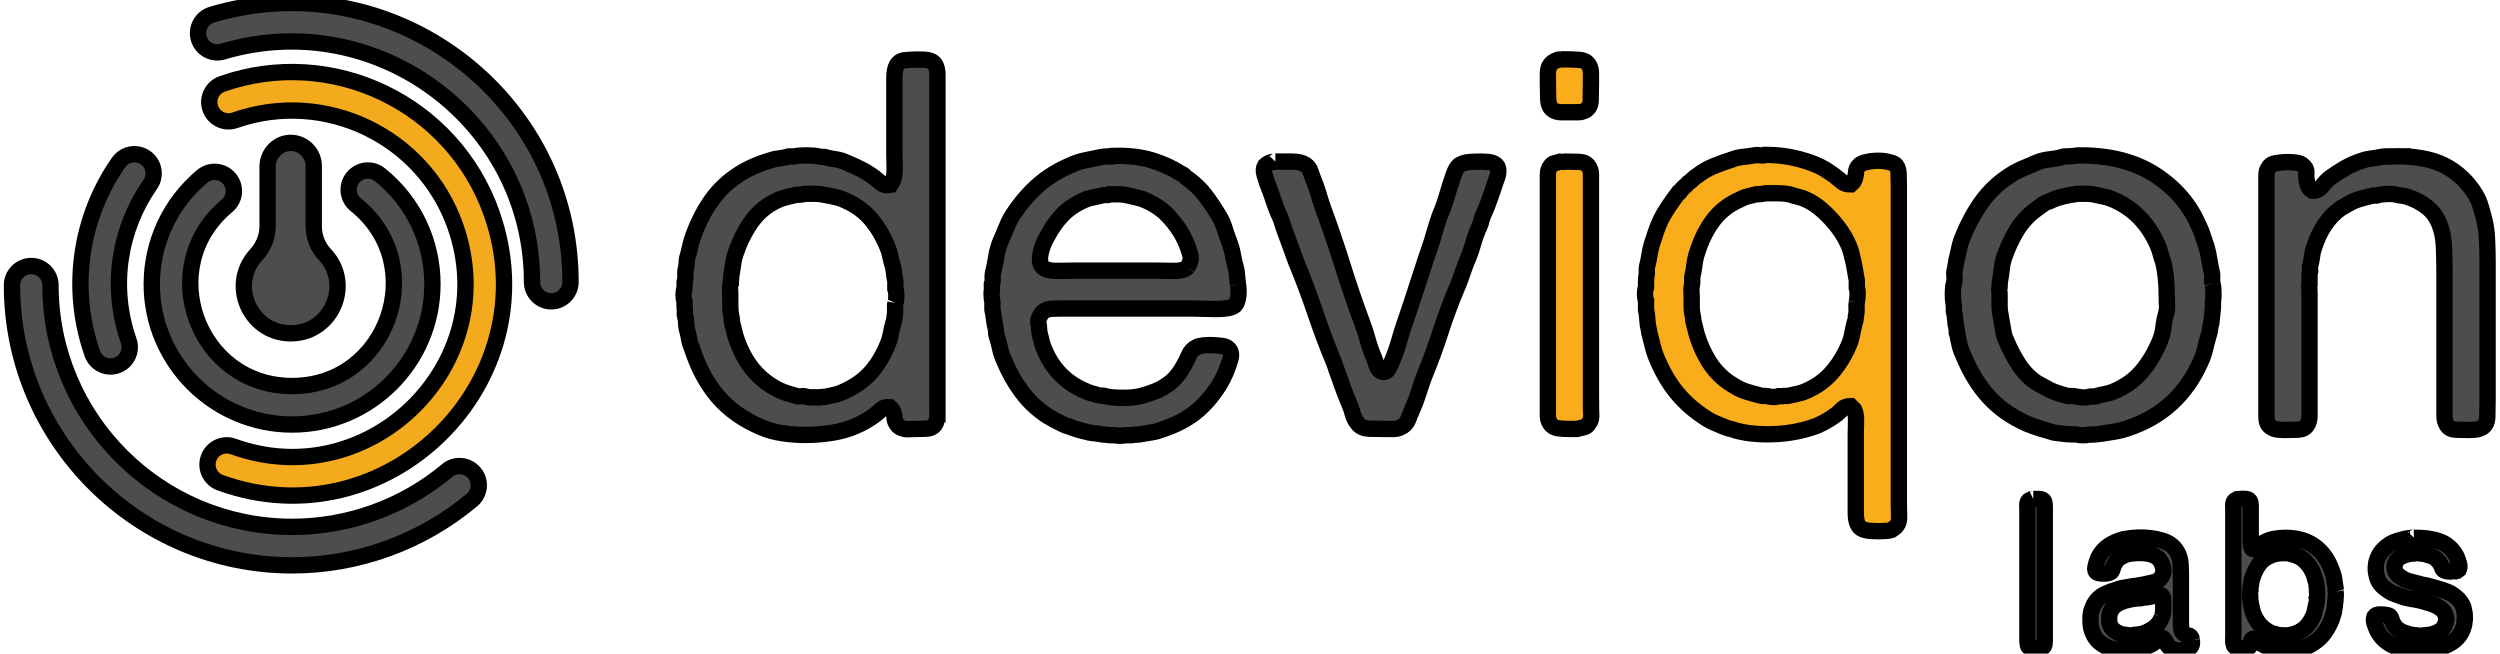 <svg width="153" height="40" xmlns="http://www.w3.org/2000/svg">

 <g>
  <title>background</title>
  <rect fill="none" id="canvas_background" height="42" width="155" y="-1" x="-1"/>
 </g>
 <g>
  <title>Layer 1</title>
  <g stroke="null" id="svg_1">
   <path fill="#4c4d4d" fill-rule="nonzero" id="path464" d="m124.436,30.538l0.352,0c0.124,0 0.216,0.03 0.276,0.09c0.042,0.06 0.065,0.139 0.071,0.237c0.003,0.099 0.006,0.199 0.006,0.302l0,1.142l0,5.198l0,1.437l0,0.334c0,0.119 -0.021,0.213 -0.064,0.282c-0.027,0.043 -0.063,0.069 -0.109,0.076c-0.048,0.009 -0.105,0.021 -0.174,0.039l-0.179,0c-0.094,0 -0.184,-0.002 -0.27,-0.006c-0.085,-0.003 -0.15,-0.033 -0.191,-0.084c-0.044,-0.068 -0.067,-0.154 -0.071,-0.256c-0.004,-0.103 -0.007,-0.209 -0.007,-0.321l0,-1.18l0,-5.339l0,-1.258c0,-0.094 -0.002,-0.194 -0.006,-0.302c-0.004,-0.107 0.014,-0.189 0.057,-0.25c0.034,-0.051 0.099,-0.093 0.194,-0.127c0.017,-0.009 0.035,-0.012 0.057,-0.008c0.021,0.004 0.039,0.003 0.058,-0.006"/>
   <path fill="#4c4d4d" fill-rule="nonzero" id="path468" d="m132.303,37.776c0.051,-0.119 0.079,-0.259 0.084,-0.417c0.004,-0.159 0.006,-0.323 0.006,-0.495c0,-0.093 -0.004,-0.18 -0.013,-0.256c-0.009,-0.077 -0.044,-0.136 -0.102,-0.18c-0.027,-0.017 -0.087,-0.026 -0.18,-0.026c-0.018,0.017 -0.047,0.026 -0.09,0.026c-0.043,0 -0.082,0.009 -0.116,0.026c-0.069,0.018 -0.145,0.034 -0.231,0.051c-0.086,0.017 -0.171,0.034 -0.257,0.051c-0.026,0 -0.053,0.003 -0.083,0.008c-0.03,0.004 -0.063,0.006 -0.096,0.006c-0.129,0.034 -0.268,0.053 -0.418,0.057c-0.149,0.004 -0.288,0.024 -0.416,0.057c-0.069,0.018 -0.131,0.033 -0.186,0.045c-0.057,0.013 -0.117,0.027 -0.186,0.045c-0.138,0.043 -0.266,0.096 -0.386,0.16c-0.119,0.064 -0.222,0.143 -0.309,0.238c-0.085,0.094 -0.149,0.207 -0.192,0.339c-0.042,0.133 -0.06,0.293 -0.051,0.482c0,0.085 0.014,0.165 0.045,0.237c0.03,0.072 0.065,0.139 0.109,0.199c0.068,0.094 0.158,0.172 0.269,0.237c0.111,0.064 0.231,0.118 0.36,0.16c0.043,0.009 0.085,0.014 0.128,0.014c0.043,0 0.086,0.004 0.129,0.012c0.059,0.017 0.135,0.029 0.225,0.033c0.09,0.004 0.165,-0.002 0.225,-0.019c0.051,-0.017 0.103,-0.024 0.155,-0.02c0.051,0.004 0.101,-0.002 0.152,-0.02c0.069,-0.016 0.136,-0.029 0.2,-0.039c0.064,-0.008 0.127,-0.026 0.186,-0.051c0.248,-0.103 0.461,-0.227 0.636,-0.372c0.175,-0.145 0.31,-0.342 0.404,-0.591m1.836,1.425c0.026,0.137 0.012,0.25 -0.039,0.339c-0.051,0.09 -0.12,0.156 -0.207,0.2c-0.043,0.017 -0.087,0.025 -0.134,0.025c-0.047,0 -0.097,0.009 -0.148,0.026c-0.188,0.043 -0.374,0.033 -0.558,-0.032c-0.183,-0.064 -0.311,-0.143 -0.379,-0.237c-0.043,-0.06 -0.081,-0.13 -0.116,-0.212c-0.033,-0.081 -0.076,-0.147 -0.127,-0.198c-0.018,-0.018 -0.038,-0.035 -0.059,-0.052c-0.021,-0.016 -0.049,-0.021 -0.084,-0.012c-0.093,0.025 -0.182,0.072 -0.262,0.141c-0.081,0.069 -0.16,0.129 -0.237,0.18c-0.111,0.069 -0.231,0.13 -0.358,0.186c-0.129,0.055 -0.266,0.105 -0.411,0.147c-0.087,0.026 -0.178,0.042 -0.276,0.051c-0.099,0.008 -0.195,0.021 -0.289,0.038c-0.044,0.009 -0.08,0.013 -0.11,0.013l-0.096,0c-0.094,0.017 -0.184,0.017 -0.269,0l-0.116,0c-0.043,-0.008 -0.087,-0.013 -0.129,-0.013c-0.044,0 -0.081,-0.009 -0.116,-0.026c-0.034,-0.008 -0.063,-0.01 -0.082,-0.006c-0.022,0.003 -0.045,0.002 -0.071,-0.006c-0.069,-0.018 -0.138,-0.033 -0.205,-0.045c-0.07,-0.013 -0.133,-0.033 -0.194,-0.057c-0.256,-0.111 -0.464,-0.237 -0.622,-0.378c-0.159,-0.142 -0.289,-0.34 -0.392,-0.598c-0.077,-0.189 -0.116,-0.415 -0.116,-0.68l0,-0.27c0.009,-0.042 0.015,-0.087 0.019,-0.135c0.005,-0.047 0.011,-0.096 0.02,-0.148c0.034,-0.093 0.069,-0.188 0.103,-0.281c0.034,-0.094 0.077,-0.18 0.128,-0.257c0.154,-0.248 0.364,-0.431 0.628,-0.552c0.266,-0.12 0.556,-0.227 0.874,-0.321c0.119,-0.034 0.243,-0.059 0.373,-0.077c0.127,-0.017 0.256,-0.039 0.383,-0.064c0.061,-0.017 0.117,-0.026 0.174,-0.026c0.055,0 0.117,-0.008 0.186,-0.025c0.06,-0.018 0.12,-0.028 0.18,-0.032c0.06,-0.005 0.125,-0.016 0.194,-0.033c0.213,-0.051 0.414,-0.095 0.602,-0.135c0.188,-0.039 0.338,-0.135 0.449,-0.288c0.051,-0.069 0.094,-0.156 0.129,-0.263c0.034,-0.108 0.034,-0.225 0,-0.354c-0.052,-0.205 -0.126,-0.368 -0.225,-0.487c-0.099,-0.12 -0.238,-0.213 -0.417,-0.282c-0.102,-0.043 -0.225,-0.073 -0.365,-0.09c-0.141,-0.017 -0.289,-0.026 -0.443,-0.026c-0.153,0 -0.304,0.009 -0.449,0.026c-0.145,0.017 -0.27,0.043 -0.372,0.077c-0.146,0.051 -0.286,0.124 -0.423,0.218c-0.069,0.051 -0.132,0.117 -0.186,0.199c-0.057,0.081 -0.106,0.17 -0.148,0.263c-0.027,0.069 -0.05,0.141 -0.071,0.219c-0.021,0.076 -0.063,0.137 -0.121,0.179c-0.035,0.027 -0.093,0.045 -0.174,0.058c-0.081,0.013 -0.165,0.019 -0.25,0.019c-0.086,0 -0.169,-0.006 -0.25,-0.019c-0.081,-0.014 -0.139,-0.032 -0.172,-0.058c-0.036,-0.026 -0.061,-0.069 -0.078,-0.129c-0.017,-0.059 -0.017,-0.124 0,-0.192c0.027,-0.111 0.054,-0.216 0.083,-0.314c0.031,-0.099 0.067,-0.195 0.109,-0.29c0.163,-0.299 0.369,-0.532 0.617,-0.7c0.248,-0.166 0.556,-0.301 0.924,-0.405c0.085,-0.016 0.172,-0.03 0.262,-0.038c0.09,-0.009 0.182,-0.021 0.276,-0.039c0.034,-0.009 0.09,-0.01 0.167,-0.007c0.077,0.005 0.124,-0.002 0.141,-0.019c0.599,-0.008 1.121,0.06 1.566,0.206c0.445,0.145 0.758,0.423 0.936,0.834c0.078,0.171 0.123,0.369 0.135,0.597c0.014,0.227 0.02,0.464 0.02,0.712l0,2.837c0,0.119 0.003,0.235 0.012,0.346c0.009,0.111 0.034,0.201 0.077,0.27c0.043,0.058 0.098,0.102 0.167,0.127c0.077,0.035 0.15,0.058 0.219,0.071c0.068,0.013 0.119,0.054 0.154,0.122c0.016,0.027 0.025,0.051 0.025,0.077c0,0.026 0.004,0.06 0.014,0.103"/>
   <path fill="#4c4d4d" fill-rule="nonzero" id="path472" d="m141.8,36.557c0.017,-0.043 0.021,-0.094 0.013,-0.154c-0.009,-0.059 -0.013,-0.116 -0.013,-0.166c0,-0.145 -0.007,-0.282 -0.02,-0.411c-0.013,-0.129 -0.04,-0.244 -0.083,-0.346c-0.027,-0.086 -0.048,-0.163 -0.063,-0.231c-0.018,-0.068 -0.044,-0.136 -0.078,-0.205c-0.094,-0.214 -0.223,-0.414 -0.385,-0.598c-0.163,-0.184 -0.351,-0.322 -0.565,-0.417c-0.069,-0.026 -0.134,-0.05 -0.198,-0.07c-0.065,-0.021 -0.131,-0.041 -0.2,-0.058c-0.094,-0.026 -0.188,-0.04 -0.282,-0.045c-0.095,-0.004 -0.197,-0.006 -0.309,-0.006c-0.043,0.009 -0.081,0.015 -0.116,0.019c-0.033,0.004 -0.072,0.007 -0.115,0.007c-0.077,0.017 -0.153,0.034 -0.225,0.051c-0.072,0.018 -0.142,0.044 -0.211,0.078c-0.291,0.12 -0.522,0.297 -0.694,0.532c-0.171,0.236 -0.308,0.512 -0.41,0.828c-0.035,0.094 -0.057,0.189 -0.064,0.282c-0.009,0.094 -0.027,0.192 -0.051,0.295c-0.009,0.043 -0.009,0.082 0,0.116c0.009,0.035 0.005,0.073 -0.013,0.116c-0.009,0.043 -0.014,0.105 -0.014,0.185c0,0.082 0.004,0.145 0.014,0.187l0,0.103c0.009,0.033 0.013,0.069 0.013,0.102c0,0.034 0.005,0.064 0.012,0.09c0.009,0.027 0.013,0.054 0.013,0.084c0,0.029 0.005,0.058 0.014,0.083c0.017,0.069 0.032,0.137 0.044,0.206c0.013,0.069 0.028,0.137 0.045,0.205c0.094,0.291 0.225,0.538 0.392,0.744c0.166,0.205 0.375,0.377 0.623,0.514c0.076,0.043 0.158,0.075 0.243,0.096c0.086,0.021 0.176,0.045 0.27,0.07c0.043,0.018 0.084,0.024 0.122,0.02c0.039,-0.003 0.08,-0.002 0.122,0.006c0.034,0.009 0.073,0.014 0.116,0.014l0.116,0l0.115,0c0.034,-0.009 0.064,-0.014 0.091,-0.014c0.025,0 0.055,-0.003 0.089,-0.012c0.069,-0.017 0.134,-0.033 0.193,-0.045c0.059,-0.014 0.124,-0.033 0.193,-0.058c0.264,-0.111 0.478,-0.259 0.641,-0.442c0.162,-0.184 0.299,-0.409 0.411,-0.675c0.043,-0.119 0.075,-0.241 0.096,-0.365c0.021,-0.123 0.05,-0.25 0.084,-0.378c0.017,-0.043 0.023,-0.084 0.019,-0.123c-0.005,-0.039 -0.002,-0.079 0.007,-0.122l0,-0.09zm1.141,-0.334c0.009,0.043 0.014,0.101 0.014,0.174c0,0.072 -0.005,0.13 -0.014,0.174c0,0.033 -0.002,0.065 -0.006,0.096c-0.003,0.029 -0.005,0.066 -0.005,0.109c-0.018,0.069 -0.027,0.137 -0.027,0.206c0,0.068 -0.008,0.136 -0.025,0.205c-0.009,0.033 -0.013,0.066 -0.013,0.096c0,0.03 -0.005,0.063 -0.013,0.096c-0.026,0.094 -0.049,0.184 -0.07,0.27c-0.022,0.086 -0.05,0.171 -0.084,0.256c-0.119,0.299 -0.265,0.568 -0.435,0.808c-0.171,0.239 -0.386,0.445 -0.642,0.616c-0.129,0.085 -0.252,0.159 -0.372,0.218c-0.095,0.043 -0.186,0.077 -0.276,0.103c-0.089,0.026 -0.182,0.051 -0.275,0.077c-0.061,0.017 -0.117,0.027 -0.168,0.033c-0.051,0.003 -0.102,0.014 -0.154,0.032l-0.128,0c-0.043,0.017 -0.107,0.027 -0.193,0.032c-0.086,0.004 -0.153,-0.003 -0.205,-0.019l-0.129,0c-0.034,-0.009 -0.07,-0.013 -0.109,-0.013c-0.039,0 -0.08,-0.004 -0.122,-0.014c-0.128,-0.033 -0.255,-0.063 -0.379,-0.088c-0.124,-0.027 -0.246,-0.065 -0.366,-0.117c-0.171,-0.069 -0.325,-0.153 -0.461,-0.256c-0.052,-0.043 -0.103,-0.088 -0.154,-0.135c-0.052,-0.046 -0.111,-0.078 -0.18,-0.096c-0.051,-0.008 -0.092,0.003 -0.123,0.032c-0.029,0.031 -0.051,0.072 -0.063,0.123c-0.013,0.051 -0.021,0.105 -0.026,0.16c-0.004,0.056 -0.015,0.096 -0.033,0.122c-0.033,0.043 -0.073,0.081 -0.116,0.116c-0.042,0.017 -0.099,0.027 -0.173,0.033c-0.073,0.004 -0.149,0.006 -0.231,0.006c-0.08,0 -0.154,-0.006 -0.225,-0.02c-0.068,-0.012 -0.119,-0.027 -0.153,-0.045c-0.018,-0.017 -0.035,-0.039 -0.052,-0.064c-0.016,-0.026 -0.033,-0.051 -0.051,-0.076c-0.025,-0.069 -0.036,-0.171 -0.032,-0.309c0.004,-0.137 0.007,-0.252 0.007,-0.346l0,-7.535c0,-0.102 -0.003,-0.211 -0.007,-0.327c-0.004,-0.115 0.015,-0.207 0.058,-0.276c0.034,-0.051 0.089,-0.094 0.167,-0.129c0.016,0 0.038,-0.002 0.063,-0.006c0.027,-0.004 0.048,-0.006 0.065,-0.006c0.12,-0.009 0.246,-0.012 0.378,-0.008c0.134,0.006 0.225,0.041 0.277,0.11c0.043,0.069 0.063,0.165 0.063,0.289l0,0.352l0,1.502l0,0.213c0,0.081 0.003,0.163 0.007,0.243c0.003,0.082 0.013,0.154 0.025,0.219c0.014,0.063 0.037,0.109 0.072,0.135c0.033,0.026 0.073,0.03 0.114,0.012c0.043,-0.016 0.078,-0.033 0.104,-0.051c0.042,-0.033 0.083,-0.068 0.121,-0.102c0.039,-0.034 0.08,-0.068 0.123,-0.103c0.058,-0.043 0.122,-0.081 0.186,-0.116c0.063,-0.033 0.13,-0.069 0.199,-0.102c0.153,-0.077 0.338,-0.133 0.552,-0.167c0.213,-0.033 0.431,-0.051 0.654,-0.051c0.222,0 0.44,0.02 0.654,0.058c0.214,0.038 0.402,0.092 0.565,0.16c0.342,0.145 0.637,0.346 0.885,0.603c0.249,0.256 0.445,0.556 0.592,0.899c0.042,0.094 0.078,0.186 0.109,0.275c0.03,0.091 0.062,0.183 0.096,0.276c0.026,0.094 0.045,0.19 0.057,0.289c0.013,0.099 0.028,0.195 0.045,0.289c0.009,0.026 0.014,0.053 0.014,0.083c0,0.03 0.004,0.057 0.014,0.083c0.015,0.052 0.018,0.101 0.005,0.148c-0.012,0.047 -0.01,0.096 0.006,0.147"/>
   <path fill="#4c4d4d" fill-rule="nonzero" id="path476" d="m147.729,32.912c0.616,-0.009 1.134,0.063 1.553,0.212c0.419,0.15 0.745,0.412 0.976,0.79c0.06,0.093 0.107,0.189 0.141,0.289c0.035,0.099 0.069,0.207 0.103,0.327c0.017,0.061 0.022,0.122 0.013,0.186c-0.009,0.064 -0.021,0.113 -0.038,0.148c-0.018,0.016 -0.039,0.032 -0.064,0.045c-0.026,0.013 -0.047,0.028 -0.065,0.045c-0.042,0.016 -0.085,0.021 -0.128,0.012c-0.044,-0.008 -0.087,-0.008 -0.129,0c-0.068,0.018 -0.158,0.02 -0.269,0.007c-0.111,-0.013 -0.188,-0.033 -0.231,-0.057c-0.069,-0.043 -0.114,-0.1 -0.135,-0.174c-0.021,-0.072 -0.054,-0.143 -0.096,-0.212c-0.077,-0.136 -0.184,-0.261 -0.32,-0.372c-0.096,-0.068 -0.198,-0.12 -0.309,-0.153c-0.111,-0.034 -0.231,-0.069 -0.359,-0.104c-0.043,-0.016 -0.086,-0.023 -0.129,-0.019c-0.043,0.005 -0.086,0.003 -0.128,-0.006c-0.051,-0.016 -0.116,-0.026 -0.193,-0.026c-0.077,0 -0.141,0.009 -0.193,0.026l-0.076,0c-0.044,0.009 -0.086,0.015 -0.128,0.019c-0.044,0.004 -0.087,0.011 -0.129,0.02c-0.222,0.051 -0.406,0.123 -0.552,0.219c-0.145,0.094 -0.244,0.252 -0.295,0.474c-0.017,0.06 -0.02,0.121 -0.006,0.18c0.012,0.06 0.027,0.111 0.045,0.153c0.051,0.129 0.113,0.221 0.185,0.276c0.073,0.056 0.165,0.117 0.276,0.186c0.137,0.086 0.291,0.148 0.462,0.186c0.171,0.039 0.343,0.084 0.514,0.135c0.111,0.035 0.222,0.061 0.333,0.078c0.111,0.017 0.222,0.043 0.333,0.076c0.18,0.051 0.355,0.101 0.526,0.148c0.171,0.047 0.342,0.105 0.514,0.172c0.043,0.018 0.086,0.035 0.129,0.052c0.041,0.016 0.084,0.038 0.127,0.063c0.172,0.103 0.321,0.219 0.45,0.347c0.129,0.128 0.235,0.291 0.32,0.487c0.018,0.061 0.034,0.141 0.051,0.244c0.018,0.06 0.027,0.122 0.033,0.186c0.004,0.064 0.007,0.135 0.007,0.212l0,0.129c-0.018,0.059 -0.026,0.119 -0.026,0.18c0,0.059 -0.009,0.12 -0.026,0.179c-0.026,0.094 -0.056,0.184 -0.09,0.269c-0.034,0.086 -0.073,0.162 -0.115,0.231c-0.137,0.223 -0.314,0.4 -0.526,0.533c-0.214,0.134 -0.454,0.246 -0.72,0.34c-0.076,0.026 -0.155,0.045 -0.237,0.057c-0.081,0.014 -0.161,0.033 -0.237,0.058c-0.086,0.017 -0.171,0.026 -0.256,0.026c-0.087,0 -0.171,0.008 -0.257,0.025l-0.129,0c-0.043,0.009 -0.103,0.014 -0.18,0.014c-0.076,0 -0.136,-0.004 -0.179,-0.014l-0.141,0c-0.051,-0.017 -0.107,-0.023 -0.166,-0.019c-0.06,0.003 -0.111,-0.003 -0.153,-0.02c-0.044,-0.009 -0.1,-0.012 -0.167,-0.012c-0.069,-0.018 -0.135,-0.033 -0.2,-0.045c-0.064,-0.014 -0.13,-0.033 -0.199,-0.058c-0.265,-0.086 -0.496,-0.193 -0.692,-0.321c-0.197,-0.128 -0.369,-0.295 -0.514,-0.501c-0.077,-0.111 -0.141,-0.226 -0.192,-0.345c-0.052,-0.12 -0.099,-0.253 -0.142,-0.398c-0.016,-0.052 -0.023,-0.114 -0.018,-0.187c0.004,-0.073 0.014,-0.13 0.032,-0.173c0.025,-0.034 0.068,-0.069 0.129,-0.103c0.043,-0.016 0.103,-0.027 0.18,-0.032c0.077,-0.004 0.153,-0.002 0.23,0.006c0.077,0.009 0.152,0.02 0.225,0.033c0.072,0.013 0.122,0.027 0.147,0.045c0.061,0.044 0.101,0.105 0.123,0.186c0.021,0.081 0.05,0.157 0.083,0.225c0.087,0.188 0.201,0.333 0.347,0.436c0.103,0.076 0.219,0.136 0.346,0.179c0.128,0.044 0.265,0.085 0.411,0.128l0.269,0.039l0.078,0c0.058,0.017 0.138,0.026 0.236,0.026c0.1,0 0.183,-0.009 0.251,-0.026c0.06,0 0.107,-0.004 0.141,-0.014c0.051,-0.008 0.103,-0.015 0.154,-0.018c0.05,-0.005 0.097,-0.011 0.141,-0.02c0.248,-0.069 0.445,-0.159 0.59,-0.27c0.147,-0.111 0.248,-0.299 0.309,-0.564c0.016,-0.044 0.021,-0.091 0.012,-0.141c-0.008,-0.051 -0.016,-0.09 -0.025,-0.116c-0.044,-0.162 -0.102,-0.285 -0.18,-0.366c-0.076,-0.081 -0.174,-0.155 -0.295,-0.225c-0.076,-0.051 -0.163,-0.093 -0.256,-0.129c-0.094,-0.033 -0.189,-0.068 -0.282,-0.102c-0.026,-0.009 -0.049,-0.014 -0.071,-0.014c-0.021,0 -0.045,-0.008 -0.071,-0.025c-0.291,-0.094 -0.592,-0.165 -0.904,-0.212c-0.313,-0.046 -0.606,-0.126 -0.88,-0.237c-0.085,-0.033 -0.165,-0.064 -0.243,-0.09c-0.077,-0.026 -0.149,-0.059 -0.218,-0.103c-0.163,-0.093 -0.313,-0.201 -0.449,-0.321c-0.137,-0.119 -0.243,-0.269 -0.321,-0.449c-0.026,-0.059 -0.044,-0.119 -0.057,-0.179c-0.014,-0.059 -0.028,-0.124 -0.045,-0.193c-0.027,-0.103 -0.035,-0.22 -0.027,-0.353c0.009,-0.133 0.021,-0.246 0.039,-0.34c0.016,-0.041 0.027,-0.078 0.033,-0.108c0.003,-0.031 0.015,-0.063 0.031,-0.098c0.077,-0.195 0.182,-0.367 0.315,-0.513c0.132,-0.146 0.284,-0.273 0.454,-0.385c0.129,-0.076 0.271,-0.139 0.424,-0.186c0.153,-0.047 0.315,-0.092 0.488,-0.135c0.059,-0.009 0.117,-0.017 0.172,-0.026c0.057,-0.009 0.119,-0.017 0.187,-0.026c0.026,-0.009 0.06,-0.009 0.102,0c0.043,0.009 0.073,0.005 0.09,-0.013"/>
   <path fill="#4c4d4d" fill-rule="nonzero" id="path480" d="m54.795,18.532c0.043,-0.106 0.063,-0.249 0.063,-0.429c0,-0.18 -0.021,-0.323 -0.063,-0.429l0,-0.477c-0.043,-0.19 -0.075,-0.387 -0.094,-0.587c-0.022,-0.201 -0.065,-0.386 -0.129,-0.556c-0.043,-0.169 -0.079,-0.327 -0.111,-0.477c-0.031,-0.147 -0.079,-0.297 -0.142,-0.444c-0.254,-0.636 -0.582,-1.198 -0.985,-1.685c-0.403,-0.487 -0.91,-0.868 -1.525,-1.144c-0.212,-0.106 -0.429,-0.186 -0.652,-0.238c-0.222,-0.052 -0.461,-0.1 -0.715,-0.143c-0.17,-0.042 -0.355,-0.063 -0.556,-0.063l-0.587,0c-0.106,0.021 -0.201,0.038 -0.285,0.047c-0.086,0.011 -0.181,0.016 -0.285,0.016c-0.171,0.043 -0.345,0.085 -0.525,0.127c-0.181,0.042 -0.356,0.096 -0.524,0.159c-0.679,0.297 -1.224,0.726 -1.637,1.288c-0.413,0.562 -0.748,1.212 -1.001,1.955c-0.086,0.232 -0.142,0.471 -0.175,0.714c-0.032,0.243 -0.069,0.482 -0.111,0.714c0,0.085 -0.005,0.165 -0.015,0.239c-0.012,0.074 -0.016,0.153 -0.016,0.237c-0.042,0.106 -0.058,0.223 -0.047,0.351c0.009,0.126 0.015,0.243 0.015,0.349l0,0.683c0,0.222 0.021,0.429 0.064,0.619c0.021,0.064 0.033,0.171 0.033,0.318c0.042,0.149 0.079,0.297 0.111,0.445c0.031,0.148 0.067,0.297 0.111,0.445c0.232,0.742 0.551,1.378 0.952,1.907c0.402,0.529 0.91,0.964 1.525,1.302c0.192,0.106 0.382,0.191 0.572,0.254c0.191,0.064 0.403,0.128 0.635,0.191c0.107,0.044 0.219,0.053 0.334,0.032c0.116,-0.021 0.227,-0.009 0.333,0.032c0.086,0.021 0.176,0.033 0.271,0.033l0.27,0l0.286,0c0.063,-0.021 0.169,-0.033 0.318,-0.033c0.169,-0.041 0.339,-0.079 0.508,-0.111c0.168,-0.033 0.327,-0.08 0.476,-0.144c0.7,-0.296 1.266,-0.671 1.701,-1.127c0.434,-0.455 0.799,-1.033 1.096,-1.732c0.105,-0.232 0.179,-0.465 0.221,-0.699c0.043,-0.233 0.096,-0.465 0.159,-0.7c0.043,-0.084 0.064,-0.164 0.064,-0.237c0,-0.074 0.01,-0.154 0.032,-0.239c0.021,-0.127 0.026,-0.254 0.015,-0.381c-0.01,-0.128 -0.005,-0.254 0.016,-0.381m2.574,6.005l0,0.809c0,0.266 -0.053,0.483 -0.159,0.652c-0.106,0.147 -0.281,0.228 -0.525,0.237c-0.243,0.012 -0.493,0.016 -0.747,0.016c-0.126,0 -0.249,0.005 -0.365,0.016c-0.117,0.01 -0.217,-0.006 -0.302,-0.048c-0.19,-0.042 -0.317,-0.127 -0.382,-0.255c-0.084,-0.105 -0.132,-0.232 -0.142,-0.381c-0.01,-0.148 -0.046,-0.297 -0.111,-0.445c-0.021,-0.042 -0.046,-0.079 -0.079,-0.111c-0.033,-0.032 -0.069,-0.069 -0.111,-0.111c-0.212,-0.021 -0.375,0.021 -0.492,0.128c-0.117,0.106 -0.238,0.212 -0.365,0.317c-0.425,0.318 -0.848,0.562 -1.271,0.731c-0.381,0.169 -0.821,0.296 -1.319,0.381c-0.497,0.084 -1.006,0.132 -1.525,0.142c-0.519,0.01 -1.032,-0.021 -1.54,-0.095c-0.509,-0.074 -0.953,-0.196 -1.335,-0.365c-1.102,-0.466 -1.991,-1.096 -2.669,-1.89c-0.679,-0.795 -1.208,-1.785 -1.589,-2.971c-0.086,-0.19 -0.144,-0.387 -0.175,-0.587c-0.033,-0.201 -0.081,-0.408 -0.144,-0.62c-0.021,-0.105 -0.031,-0.212 -0.031,-0.318c0,-0.105 -0.012,-0.211 -0.033,-0.318c-0.042,-0.105 -0.058,-0.216 -0.048,-0.333c0.011,-0.117 0.006,-0.228 -0.015,-0.334l0,-0.317c-0.043,-0.105 -0.064,-0.243 -0.064,-0.413c0,-0.169 0.021,-0.306 0.064,-0.413l0,-0.349c0.042,-0.148 0.057,-0.303 0.047,-0.461c-0.01,-0.159 0.005,-0.312 0.048,-0.46c0.021,-0.105 0.031,-0.201 0.031,-0.286c0,-0.084 0.011,-0.179 0.033,-0.285c0.064,-0.212 0.117,-0.418 0.159,-0.62c0.041,-0.201 0.094,-0.398 0.159,-0.588c0.274,-0.804 0.629,-1.53 1.063,-2.177c0.434,-0.646 0.958,-1.18 1.574,-1.604c0.359,-0.255 0.736,-0.465 1.127,-0.635c0.393,-0.17 0.82,-0.318 1.287,-0.445c0.149,-0.021 0.291,-0.042 0.429,-0.063c0.137,-0.021 0.281,-0.052 0.429,-0.096l0.318,0c0.168,-0.041 0.417,-0.063 0.747,-0.063c0.327,0 0.576,0.022 0.747,0.063c0.083,0.022 0.201,0.033 0.349,0.033c0.233,0.063 0.465,0.111 0.7,0.142c0.232,0.032 0.455,0.101 0.667,0.207c0.318,0.127 0.62,0.265 0.906,0.413c0.285,0.148 0.556,0.317 0.809,0.508c0.128,0.106 0.26,0.217 0.399,0.333c0.137,0.118 0.322,0.154 0.556,0.111c0.041,-0.063 0.079,-0.116 0.111,-0.159c0.031,-0.041 0.057,-0.105 0.078,-0.19c0.064,-0.19 0.09,-0.434 0.08,-0.73c-0.01,-0.297 -0.015,-0.562 -0.015,-0.795l0,-3.654l0,-1c0,-0.371 0.052,-0.64 0.158,-0.811c0.086,-0.147 0.213,-0.243 0.382,-0.285c0.042,0 0.095,-0.006 0.159,-0.016c0.063,-0.011 0.117,-0.015 0.159,-0.015c0.297,-0.021 0.609,-0.027 0.936,-0.015c0.329,0.01 0.556,0.1 0.684,0.269c0.105,0.171 0.159,0.381 0.159,0.635l0,0.795l0,19.191z"/>
   <path fill="#4c4d4d" fill-rule="nonzero" id="path484" d="m72.682,16.339c0.063,-0.085 0.117,-0.196 0.159,-0.334c0.043,-0.137 0.043,-0.279 0,-0.428c-0.128,-0.466 -0.307,-0.901 -0.541,-1.304c-0.297,-0.486 -0.625,-0.899 -0.984,-1.238c-0.361,-0.339 -0.826,-0.625 -1.398,-0.858c-0.149,-0.043 -0.297,-0.08 -0.446,-0.111c-0.147,-0.032 -0.306,-0.069 -0.477,-0.111c-0.169,-0.043 -0.348,-0.064 -0.538,-0.064l-0.541,0c-0.063,0.043 -0.138,0.058 -0.223,0.048c-0.084,-0.011 -0.159,-0.005 -0.223,0.016c-0.169,0.041 -0.333,0.079 -0.491,0.111c-0.159,0.032 -0.314,0.069 -0.461,0.111c-0.614,0.254 -1.107,0.571 -1.477,0.952c-0.371,0.381 -0.704,0.858 -1,1.43c-0.063,0.107 -0.128,0.238 -0.192,0.397c-0.062,0.159 -0.117,0.334 -0.159,0.525c-0.043,0.19 -0.052,0.371 -0.031,0.54c0.021,0.169 0.095,0.297 0.222,0.381c0.17,0.127 0.461,0.186 0.874,0.175c0.413,-0.01 0.768,-0.015 1.065,-0.015l4.829,0c0.318,0 0.7,0.005 1.144,0.015c0.446,0.011 0.742,-0.069 0.89,-0.238m3.082,1.079c0.042,0.213 0.048,0.451 0.016,0.716c-0.032,0.265 -0.101,0.451 -0.207,0.556c-0.106,0.085 -0.26,0.144 -0.46,0.175c-0.201,0.032 -0.429,0.048 -0.683,0.048c-0.254,0 -0.509,-0.005 -0.764,-0.016c-0.254,-0.01 -0.476,-0.015 -0.666,-0.015l-8.134,0c-0.171,0 -0.339,0.005 -0.508,0.015c-0.17,0.011 -0.307,0.047 -0.414,0.111c-0.083,0.043 -0.169,0.128 -0.254,0.254c-0.043,0.064 -0.084,0.154 -0.126,0.27c-0.043,0.117 -0.043,0.228 0,0.334c0.021,0.105 0.031,0.201 0.031,0.285c0,0.085 0.011,0.171 0.032,0.255c0.043,0.17 0.085,0.345 0.128,0.525c0.042,0.179 0.106,0.354 0.189,0.524c0.488,1.144 1.293,1.96 2.415,2.447c0.128,0.063 0.265,0.117 0.414,0.159c0.147,0.043 0.297,0.085 0.444,0.128c0.064,0.02 0.171,0.031 0.318,0.031c0.297,0.086 0.688,0.127 1.176,0.127c0.487,0 0.878,-0.041 1.174,-0.127c0.297,-0.085 0.567,-0.175 0.811,-0.27c0.243,-0.095 0.471,-0.216 0.683,-0.365c0.233,-0.147 0.433,-0.322 0.604,-0.525c0.169,-0.201 0.317,-0.417 0.445,-0.652c0.126,-0.211 0.237,-0.434 0.334,-0.667c0.094,-0.232 0.259,-0.402 0.492,-0.508c0.083,-0.043 0.223,-0.074 0.411,-0.095c0.192,-0.021 0.382,-0.027 0.573,-0.016c0.191,0.01 0.371,0.027 0.54,0.047c0.169,0.021 0.286,0.064 0.35,0.128c0.211,0.147 0.265,0.392 0.159,0.73c-0.17,0.572 -0.392,1.08 -0.667,1.525c-0.424,0.677 -0.906,1.234 -1.445,1.668c-0.541,0.435 -1.223,0.789 -2.049,1.065c-0.213,0.084 -0.425,0.142 -0.636,0.174c-0.213,0.033 -0.434,0.069 -0.668,0.111c-0.105,0.021 -0.206,0.033 -0.302,0.033c-0.094,0 -0.195,0.009 -0.302,0.031l-0.317,0c-0.106,0.021 -0.228,0.032 -0.365,0.032c-0.139,0 -0.25,-0.01 -0.333,-0.032l-0.286,0c-0.107,-0.021 -0.201,-0.031 -0.286,-0.031c-0.086,0 -0.169,-0.012 -0.254,-0.033c-0.105,-0.021 -0.223,-0.038 -0.35,-0.048c-0.127,-0.01 -0.243,-0.027 -0.35,-0.047c-0.19,-0.043 -0.381,-0.091 -0.572,-0.143c-0.19,-0.053 -0.37,-0.111 -0.539,-0.175c-0.086,-0.042 -0.159,-0.069 -0.223,-0.079c-0.064,-0.011 -0.138,-0.037 -0.223,-0.08c-0.317,-0.147 -0.657,-0.327 -1.017,-0.541c-0.615,-0.401 -1.138,-0.894 -1.573,-1.477c-0.435,-0.582 -0.8,-1.234 -1.096,-1.954c-0.105,-0.233 -0.186,-0.476 -0.238,-0.73c-0.052,-0.255 -0.122,-0.509 -0.207,-0.763c-0.021,-0.085 -0.032,-0.159 -0.032,-0.223c0,-0.063 -0.01,-0.147 -0.031,-0.254c-0.044,-0.169 -0.075,-0.349 -0.096,-0.541c-0.021,-0.189 -0.053,-0.38 -0.095,-0.572l0,-0.444c-0.021,-0.084 -0.037,-0.207 -0.047,-0.365c-0.012,-0.159 -0.007,-0.291 0.015,-0.398l0,-0.349c0.042,-0.106 0.058,-0.218 0.047,-0.334c-0.01,-0.116 -0.005,-0.227 0.016,-0.333c0.085,-0.339 0.153,-0.678 0.206,-1.017c0.053,-0.339 0.144,-0.657 0.271,-0.954c0.105,-0.232 0.207,-0.471 0.302,-0.714c0.094,-0.243 0.206,-0.482 0.333,-0.716c0.465,-0.741 0.994,-1.381 1.588,-1.921c0.594,-0.541 1.325,-0.99 2.194,-1.35c0.254,-0.106 0.512,-0.186 0.778,-0.239c0.265,-0.052 0.545,-0.111 0.842,-0.174c0.106,-0.021 0.201,-0.037 0.285,-0.048c0.085,-0.01 0.18,-0.016 0.286,-0.016c0.042,-0.021 0.095,-0.021 0.159,0c0.064,0.022 0.117,0.011 0.159,-0.031c0.89,-0.021 1.662,0.069 2.319,0.269c0.657,0.201 1.25,0.471 1.779,0.811c0.106,0.042 0.191,0.1 0.254,0.175c0.065,0.074 0.139,0.131 0.223,0.174c0.17,0.128 0.345,0.275 0.525,0.445c0.179,0.17 0.334,0.339 0.461,0.508c0.339,0.446 0.623,0.868 0.858,1.271c0.147,0.232 0.264,0.487 0.348,0.762c0.086,0.275 0.18,0.551 0.287,0.826c0.105,0.276 0.185,0.561 0.237,0.857c0.053,0.297 0.122,0.593 0.207,0.89c0.021,0.148 0.038,0.297 0.047,0.445c0.011,0.148 0.027,0.297 0.048,0.444"/>
   <path fill="#4c4d4d" fill-rule="nonzero" id="path488" d="m78.051,9.889l1.018,0c0.359,0 0.634,0.063 0.825,0.19c0.147,0.106 0.249,0.238 0.303,0.398c0.052,0.159 0.111,0.322 0.175,0.492c0.126,0.297 0.232,0.592 0.318,0.889c0.085,0.297 0.18,0.594 0.285,0.891c0.423,1.144 0.814,2.292 1.176,3.447c0.36,1.155 0.751,2.303 1.174,3.447c0.148,0.381 0.275,0.768 0.382,1.16c0.105,0.392 0.243,0.778 0.411,1.16c0.043,0.148 0.097,0.308 0.159,0.477c0.063,0.169 0.17,0.275 0.318,0.317c0.17,0.043 0.303,-0.031 0.398,-0.222c0.094,-0.191 0.164,-0.339 0.206,-0.445c0.17,-0.402 0.312,-0.81 0.429,-1.223c0.117,-0.413 0.249,-0.832 0.397,-1.254c0.275,-0.806 0.541,-1.606 0.795,-2.399c0.254,-0.795 0.519,-1.594 0.794,-2.399c0.105,-0.36 0.212,-0.715 0.318,-1.066c0.105,-0.349 0.232,-0.693 0.381,-1.032c0.106,-0.296 0.201,-0.592 0.286,-0.889c0.085,-0.297 0.18,-0.593 0.286,-0.89c0.042,-0.147 0.096,-0.297 0.158,-0.444c0.064,-0.148 0.149,-0.276 0.255,-0.381c0.168,-0.106 0.36,-0.17 0.572,-0.191c0.211,-0.021 0.465,-0.032 0.762,-0.032c0.148,0 0.285,0.005 0.412,0.016c0.128,0.01 0.243,0.037 0.35,0.079c0.19,0.085 0.292,0.222 0.302,0.413c0.011,0.191 -0.026,0.381 -0.111,0.572c-0.126,0.36 -0.254,0.731 -0.381,1.112c-0.127,0.381 -0.276,0.752 -0.444,1.112c-0.043,0.107 -0.075,0.207 -0.096,0.302c-0.021,0.096 -0.053,0.197 -0.095,0.303c-0.171,0.36 -0.308,0.731 -0.413,1.111c-0.105,0.381 -0.243,0.763 -0.413,1.144c-0.105,0.276 -0.206,0.556 -0.302,0.843c-0.095,0.285 -0.206,0.566 -0.333,0.842c-0.36,0.868 -0.683,1.746 -0.969,2.637c-0.286,0.889 -0.61,1.769 -0.97,2.637c-0.126,0.339 -0.243,0.678 -0.348,1.017c-0.107,0.339 -0.234,0.677 -0.382,1.016c-0.105,0.234 -0.195,0.451 -0.27,0.652c-0.075,0.201 -0.228,0.355 -0.459,0.46c-0.129,0.063 -0.271,0.095 -0.43,0.095l-0.491,0c-0.339,0 -0.669,-0.005 -0.986,-0.015c-0.316,-0.011 -0.55,-0.111 -0.698,-0.303c-0.149,-0.169 -0.254,-0.375 -0.319,-0.619c-0.063,-0.244 -0.148,-0.482 -0.254,-0.715c-0.127,-0.296 -0.249,-0.609 -0.365,-0.937c-0.117,-0.328 -0.228,-0.64 -0.333,-0.937c-0.044,-0.106 -0.075,-0.196 -0.095,-0.271c-0.021,-0.075 -0.054,-0.165 -0.097,-0.27c-0.423,-1.017 -0.809,-2.044 -1.158,-3.081c-0.351,-1.038 -0.737,-2.066 -1.16,-3.083c-0.128,-0.339 -0.249,-0.672 -0.365,-1.001c-0.117,-0.327 -0.239,-0.661 -0.366,-1c-0.042,-0.105 -0.079,-0.216 -0.111,-0.333c-0.032,-0.116 -0.069,-0.227 -0.111,-0.333c-0.17,-0.36 -0.312,-0.72 -0.428,-1.08c-0.117,-0.36 -0.249,-0.72 -0.397,-1.081c-0.043,-0.126 -0.097,-0.296 -0.159,-0.508c-0.063,-0.212 -0.054,-0.392 0.032,-0.541c0.105,-0.105 0.232,-0.18 0.381,-0.222c0.147,0 0.233,-0.01 0.254,-0.032"/>
   <path fill="#faad1a" fill-rule="nonzero" id="path492" d="m97.368,24.727c0,0.212 0.005,0.429 0.017,0.652c0.009,0.222 -0.038,0.397 -0.145,0.525c-0.062,0.126 -0.158,0.206 -0.285,0.237c-0.127,0.032 -0.275,0.069 -0.446,0.111l-0.476,0c-0.276,0 -0.514,-0.016 -0.715,-0.047c-0.201,-0.033 -0.355,-0.133 -0.46,-0.302c-0.085,-0.128 -0.128,-0.291 -0.128,-0.493l0,-0.588l0,-13.439l0,-0.684c0,-0.222 0.052,-0.396 0.159,-0.523c0.063,-0.106 0.148,-0.17 0.254,-0.191c0.105,-0.021 0.222,-0.053 0.35,-0.095c0.042,0 0.09,0.006 0.143,0.015c0.052,0.012 0.099,0.006 0.142,-0.015c0.275,0 0.557,0.006 0.842,0.015c0.286,0.012 0.482,0.101 0.588,0.271c0.106,0.127 0.159,0.291 0.159,0.492l0,0.62l0,13.439zm-2.351,-18.016c-0.17,-0.126 -0.261,-0.353 -0.27,-0.682c-0.011,-0.328 -0.016,-0.652 -0.016,-0.969l0,-0.541c0,-0.189 0.033,-0.349 0.095,-0.477c0.085,-0.169 0.255,-0.296 0.509,-0.381c0.041,-0.021 0.089,-0.027 0.142,-0.016c0.052,0.011 0.1,0.006 0.143,-0.015c0.359,0 0.699,0.01 1.017,0.032c0.318,0.021 0.529,0.148 0.636,0.381c0.063,0.128 0.094,0.281 0.094,0.461l0,0.556c0,0.381 -0.005,0.741 -0.016,1.08c-0.009,0.339 -0.153,0.562 -0.429,0.666c-0.105,0.044 -0.217,0.064 -0.333,0.064l-0.365,0l-0.668,0c-0.213,0 -0.393,-0.052 -0.54,-0.159"/>
   <path fill="#faad1a" fill-rule="nonzero" id="path496" d="m113.636,18.5c0.021,-0.106 0.036,-0.255 0.048,-0.446c0.009,-0.189 -0.005,-0.337 -0.048,-0.444l0,-0.445c-0.043,-0.212 -0.08,-0.423 -0.111,-0.634c-0.031,-0.213 -0.069,-0.403 -0.111,-0.574c-0.042,-0.168 -0.078,-0.322 -0.111,-0.46c-0.032,-0.137 -0.079,-0.28 -0.143,-0.429c-0.233,-0.572 -0.604,-1.132 -1.112,-1.685c-0.508,-0.55 -0.996,-0.931 -1.462,-1.143c-0.169,-0.086 -0.345,-0.148 -0.524,-0.191c-0.181,-0.042 -0.366,-0.095 -0.556,-0.159c-0.213,-0.042 -0.44,-0.063 -0.682,-0.063l-0.747,0c-0.106,0.021 -0.207,0.037 -0.302,0.047c-0.096,0.012 -0.197,0.016 -0.303,0.016c-0.169,0.043 -0.339,0.085 -0.508,0.127c-0.17,0.042 -0.328,0.106 -0.477,0.191c-0.678,0.297 -1.223,0.72 -1.637,1.27c-0.412,0.551 -0.736,1.197 -0.968,1.938c-0.086,0.233 -0.144,0.482 -0.176,0.746c-0.032,0.266 -0.079,0.536 -0.143,0.811l0,0.286c0,0.084 -0.01,0.181 -0.032,0.285c-0.021,0.085 -0.027,0.18 -0.015,0.286c0.009,0.105 0.015,0.212 0.015,0.318l0,0.619c0,0.201 0.021,0.387 0.063,0.556c0.021,0.064 0.033,0.159 0.033,0.287c0.041,0.147 0.079,0.297 0.111,0.444c0.033,0.149 0.069,0.297 0.111,0.445c0.191,0.615 0.445,1.17 0.762,1.668c0.319,0.498 0.72,0.916 1.208,1.254c0.064,0.043 0.132,0.086 0.207,0.128c0.074,0.043 0.142,0.085 0.206,0.127c0.213,0.128 0.44,0.228 0.684,0.302c0.243,0.075 0.493,0.143 0.747,0.207c0.105,0.042 0.19,0.057 0.254,0.047c0.063,-0.011 0.147,-0.005 0.254,0.015c0.085,0.021 0.19,0.038 0.318,0.048c0.127,0.01 0.243,-0.005 0.349,-0.048l0.254,0c0.064,-0.021 0.128,-0.027 0.192,-0.015c0.063,0.01 0.127,0.005 0.19,-0.016c0.17,-0.042 0.339,-0.079 0.508,-0.111c0.169,-0.031 0.328,-0.079 0.477,-0.142c0.657,-0.275 1.196,-0.652 1.621,-1.128c0.423,-0.477 0.772,-1.033 1.048,-1.668c0.105,-0.233 0.178,-0.465 0.222,-0.7c0.042,-0.232 0.095,-0.476 0.158,-0.73c0.043,-0.084 0.064,-0.169 0.064,-0.255c0,-0.083 0.01,-0.168 0.033,-0.254c0.02,-0.105 0.026,-0.223 0.015,-0.349c-0.009,-0.128 -0.004,-0.254 0.016,-0.381m2.574,12.423c0,0.233 0.004,0.466 0.015,0.699c0.01,0.233 -0.038,0.413 -0.143,0.541c-0.043,0.063 -0.095,0.117 -0.159,0.159c-0.063,0.043 -0.126,0.084 -0.19,0.127c-0.063,0.021 -0.17,0.037 -0.318,0.047c-0.147,0.011 -0.301,0.016 -0.46,0.016c-0.159,0 -0.312,-0.005 -0.46,-0.016c-0.148,-0.01 -0.255,-0.026 -0.318,-0.047c-0.212,-0.043 -0.36,-0.138 -0.445,-0.285c-0.106,-0.171 -0.159,-0.429 -0.159,-0.778l0,-0.905l0,-3.908c0,-0.234 0.005,-0.492 0.016,-0.778c0.01,-0.285 -0.027,-0.525 -0.111,-0.715c-0.044,-0.042 -0.081,-0.08 -0.111,-0.111c-0.031,-0.032 -0.069,-0.068 -0.111,-0.111c-0.212,0 -0.375,0.053 -0.491,0.159c-0.117,0.106 -0.228,0.212 -0.334,0.317c-0.171,0.127 -0.349,0.249 -0.541,0.366c-0.189,0.116 -0.401,0.227 -0.635,0.333c-0.317,0.127 -0.682,0.238 -1.096,0.333c-0.413,0.095 -0.847,0.159 -1.303,0.191c-0.456,0.032 -0.911,0.032 -1.366,0c-0.456,-0.033 -0.874,-0.101 -1.256,-0.207c-0.106,-0.043 -0.211,-0.075 -0.317,-0.096c-0.106,-0.021 -0.212,-0.052 -0.317,-0.095c-0.19,-0.085 -0.382,-0.164 -0.572,-0.238c-0.191,-0.075 -0.371,-0.163 -0.541,-0.27c-0.741,-0.466 -1.362,-1.001 -1.858,-1.605c-0.499,-0.604 -0.928,-1.35 -1.288,-2.24c-0.084,-0.211 -0.153,-0.434 -0.206,-0.667c-0.053,-0.232 -0.111,-0.465 -0.175,-0.699c-0.021,-0.043 -0.032,-0.09 -0.032,-0.143c0,-0.053 -0.011,-0.111 -0.032,-0.175c-0.043,-0.169 -0.069,-0.36 -0.08,-0.572c-0.009,-0.212 -0.038,-0.413 -0.078,-0.604l0,-0.54c-0.043,-0.106 -0.065,-0.243 -0.065,-0.413c0,-0.17 0.022,-0.307 0.065,-0.412l0,-0.351c0,-0.126 0.009,-0.254 0.031,-0.381c0.021,-0.084 0.026,-0.169 0.015,-0.254c-0.01,-0.084 -0.006,-0.18 0.016,-0.285c0.063,-0.233 0.111,-0.461 0.143,-0.683c0.032,-0.223 0.079,-0.44 0.142,-0.652c0.086,-0.275 0.17,-0.535 0.254,-0.778c0.086,-0.243 0.18,-0.482 0.287,-0.715c0.147,-0.296 0.311,-0.577 0.492,-0.842c0.179,-0.265 0.364,-0.524 0.556,-0.779c0.021,0 0.052,-0.02 0.095,-0.063c0.106,-0.17 0.266,-0.339 0.477,-0.509c0.021,-0.021 0.036,-0.041 0.048,-0.063c0.009,-0.021 0.036,-0.042 0.078,-0.063c0.085,-0.064 0.165,-0.133 0.239,-0.207c0.074,-0.075 0.164,-0.144 0.271,-0.207c0.296,-0.233 0.623,-0.423 0.984,-0.572c0.36,-0.148 0.741,-0.286 1.144,-0.414c0.213,-0.083 0.435,-0.137 0.668,-0.159c0.232,-0.02 0.465,-0.052 0.699,-0.095c0.084,-0.021 0.206,-0.021 0.365,0c0.159,0.021 0.26,0.011 0.302,-0.031c0.699,0 1.378,0.084 2.034,0.254c0.656,0.169 1.196,0.381 1.62,0.635c0.127,0.085 0.254,0.17 0.381,0.254c0.127,0.086 0.254,0.18 0.381,0.287c0.105,0.083 0.212,0.169 0.317,0.254c0.106,0.085 0.265,0.126 0.477,0.126c0.042,-0.041 0.085,-0.079 0.128,-0.11c0.042,-0.033 0.074,-0.081 0.095,-0.144c0.064,-0.147 0.1,-0.307 0.111,-0.477c0.01,-0.169 0.068,-0.306 0.174,-0.413c0.064,-0.084 0.195,-0.153 0.398,-0.207c0.201,-0.051 0.417,-0.085 0.652,-0.094c0.232,-0.011 0.455,0.005 0.667,0.047c0.211,0.043 0.369,0.095 0.477,0.159c0.148,0.106 0.227,0.286 0.237,0.541c0.011,0.254 0.017,0.508 0.017,0.762l0,19.571z"/>
   <path fill="#4c4d4d" fill-rule="nonzero" id="path500" d="m132.572,19.167c0.042,-0.147 0.058,-0.317 0.048,-0.508c-0.012,-0.191 -0.016,-0.37 -0.016,-0.54c0,-0.826 -0.075,-1.525 -0.222,-2.097c-0.063,-0.17 -0.117,-0.339 -0.159,-0.508c-0.042,-0.17 -0.095,-0.328 -0.159,-0.477c-0.592,-1.377 -1.536,-2.33 -2.827,-2.86c-0.149,-0.063 -0.309,-0.111 -0.477,-0.142c-0.17,-0.033 -0.339,-0.069 -0.508,-0.111c-0.17,-0.043 -0.349,-0.064 -0.539,-0.064l-0.574,0l-0.571,0.095c-0.212,0.043 -0.408,0.091 -0.587,0.144c-0.181,0.053 -0.356,0.122 -0.525,0.207c-0.148,0.043 -0.286,0.105 -0.413,0.19c-0.127,0.085 -0.244,0.17 -0.35,0.254c-0.508,0.361 -0.921,0.795 -1.238,1.302c-0.319,0.509 -0.593,1.102 -0.827,1.781c-0.063,0.212 -0.105,0.428 -0.127,0.651c-0.021,0.223 -0.053,0.451 -0.095,0.683c-0.021,0.085 -0.032,0.222 -0.032,0.413c-0.022,0.063 -0.027,0.138 -0.017,0.222c0.011,0.086 0.017,0.18 0.017,0.286l0,0.634c0,0.213 0.021,0.404 0.063,0.574l0.063,0.381c0.042,0.213 0.079,0.419 0.111,0.62c0.032,0.201 0.09,0.386 0.175,0.556c0.212,0.508 0.46,0.985 0.747,1.43c0.286,0.445 0.64,0.816 1.065,1.113c0.105,0.063 0.2,0.117 0.285,0.158c0.085,0.043 0.18,0.096 0.286,0.159c0.17,0.107 0.354,0.197 0.556,0.27c0.201,0.075 0.419,0.144 0.652,0.207c0.106,0.042 0.206,0.058 0.302,0.047c0.094,-0.01 0.196,-0.005 0.303,0.016c0.063,0.021 0.194,0.043 0.396,0.063c0.201,0.021 0.354,0.011 0.461,-0.032c0.084,-0.021 0.17,-0.027 0.254,-0.015c0.084,0.01 0.17,-0.005 0.255,-0.048c0.168,-0.042 0.337,-0.08 0.508,-0.111c0.169,-0.031 0.327,-0.08 0.477,-0.142c0.719,-0.297 1.302,-0.711 1.746,-1.24c0.446,-0.529 0.816,-1.154 1.112,-1.875c0.106,-0.254 0.177,-0.524 0.207,-0.81c0.032,-0.285 0.089,-0.577 0.175,-0.874m2.828,-1.811c0.042,0.127 0.063,0.324 0.063,0.587c0,0.266 -0.011,0.451 -0.032,0.557l0,0.317c-0.02,0.17 -0.037,0.324 -0.048,0.461c-0.009,0.138 -0.027,0.291 -0.047,0.46c-0.041,0.128 -0.069,0.254 -0.079,0.381c-0.012,0.126 -0.038,0.254 -0.08,0.381c-0.085,0.276 -0.159,0.551 -0.222,0.826c-0.063,0.276 -0.148,0.53 -0.255,0.762c-0.444,1.018 -1.037,1.87 -1.78,2.558c-0.741,0.688 -1.652,1.213 -2.732,1.573c-0.234,0.084 -0.483,0.147 -0.747,0.19c-0.265,0.043 -0.535,0.085 -0.81,0.128c-0.127,0.021 -0.259,0.036 -0.396,0.048c-0.138,0.009 -0.271,0.015 -0.398,0.015c-0.086,0.021 -0.207,0.033 -0.366,0.033c-0.159,0 -0.269,-0.011 -0.334,-0.033c-0.083,-0.021 -0.169,-0.027 -0.254,-0.015c-0.084,0.009 -0.158,0.004 -0.223,-0.016l-0.189,0l-0.762,-0.095c-0.297,-0.086 -0.583,-0.171 -0.858,-0.255c-0.276,-0.085 -0.54,-0.18 -0.795,-0.286c-0.953,-0.423 -1.737,-0.974 -2.351,-1.652c-0.615,-0.677 -1.123,-1.504 -1.525,-2.478c-0.106,-0.212 -0.186,-0.423 -0.239,-0.635c-0.052,-0.211 -0.1,-0.434 -0.142,-0.667c-0.044,-0.085 -0.058,-0.153 -0.048,-0.207c0.01,-0.053 0.004,-0.123 -0.016,-0.207c-0.042,-0.169 -0.069,-0.344 -0.079,-0.524c-0.012,-0.179 -0.038,-0.354 -0.08,-0.525l0,-0.269c0,-0.075 -0.011,-0.165 -0.032,-0.27c-0.021,-0.106 -0.031,-0.291 -0.031,-0.557c0,-0.263 0.021,-0.46 0.063,-0.587c0.042,-0.147 0.053,-0.297 0.032,-0.445c-0.021,-0.148 -0.01,-0.296 0.032,-0.445c0.021,-0.105 0.037,-0.195 0.048,-0.269c0.011,-0.075 0.026,-0.165 0.047,-0.27c0.064,-0.255 0.123,-0.509 0.175,-0.763c0.053,-0.255 0.133,-0.498 0.239,-0.73c0.316,-0.784 0.704,-1.488 1.158,-2.114c0.455,-0.624 1.012,-1.148 1.67,-1.572c0.254,-0.169 0.518,-0.312 0.794,-0.429c0.275,-0.117 0.561,-0.238 0.857,-0.366c0.254,-0.105 0.529,-0.174 0.826,-0.207c0.296,-0.031 0.593,-0.088 0.89,-0.174c0.148,0 0.291,-0.004 0.428,-0.016c0.138,-0.009 0.271,-0.026 0.399,-0.047c1.885,-0.021 3.451,0.37 4.702,1.176c1.249,0.804 2.15,1.853 2.7,3.145c0.105,0.212 0.19,0.423 0.254,0.635c0.064,0.212 0.138,0.434 0.223,0.667c0.064,0.233 0.116,0.482 0.159,0.748c0.043,0.264 0.095,0.534 0.159,0.809c0.021,0.106 0.026,0.218 0.015,0.333c-0.009,0.117 -0.005,0.228 0.017,0.333"/>
   <path fill="#4c4d4d" fill-rule="nonzero" id="path504" d="m146.361,9.571c1.335,-0.042 2.403,0.138 3.209,0.54c0.805,0.403 1.45,1.006 1.938,1.811c0.127,0.212 0.227,0.44 0.302,0.683c0.074,0.243 0.142,0.492 0.207,0.747c0.106,0.403 0.17,0.837 0.19,1.302c0.021,0.466 0.033,0.943 0.033,1.43l0,3.399l0,4.958c0,0.36 -0.006,0.719 -0.017,1.079c-0.01,0.361 -0.153,0.593 -0.428,0.7c-0.106,0.043 -0.218,0.069 -0.333,0.079c-0.117,0.011 -0.239,0.016 -0.366,0.016c-0.275,0 -0.54,-0.005 -0.794,-0.016c-0.254,-0.01 -0.435,-0.099 -0.541,-0.269c-0.105,-0.148 -0.159,-0.339 -0.159,-0.573l0,-0.699l0,-2.732l0,-5.18c0,-0.572 -0.01,-1.138 -0.032,-1.699c-0.021,-0.562 -0.117,-1.043 -0.286,-1.446c-0.169,-0.423 -0.423,-0.767 -0.761,-1.032c-0.339,-0.265 -0.732,-0.471 -1.177,-0.62c-0.126,-0.042 -0.26,-0.069 -0.397,-0.08c-0.137,-0.009 -0.27,-0.036 -0.397,-0.079c-0.105,-0.021 -0.271,-0.027 -0.492,-0.016c-0.223,0.012 -0.377,0.027 -0.461,0.048c-0.084,0.043 -0.158,0.058 -0.221,0.047c-0.065,-0.009 -0.139,-0.004 -0.223,0.016c-0.276,0.063 -0.536,0.133 -0.778,0.207c-0.244,0.074 -0.472,0.175 -0.683,0.302c-0.086,0.043 -0.159,0.085 -0.223,0.127c-0.063,0.043 -0.138,0.086 -0.222,0.127c-0.742,0.531 -1.282,1.324 -1.62,2.383c-0.064,0.171 -0.107,0.345 -0.127,0.525c-0.021,0.18 -0.054,0.355 -0.096,0.524c-0.043,0.107 -0.053,0.207 -0.032,0.302c0.021,0.096 0.01,0.186 -0.032,0.27l0,0.668c-0.021,0.063 -0.027,0.138 -0.015,0.222c0.009,0.085 0.015,0.18 0.015,0.286l0,0.953l0,3.05l0,2.796l0,0.715c0,0.243 -0.053,0.44 -0.158,0.588c-0.108,0.17 -0.293,0.259 -0.557,0.269c-0.264,0.011 -0.535,0.016 -0.81,0.016c-0.17,0 -0.329,-0.01 -0.477,-0.032c-0.148,-0.021 -0.275,-0.075 -0.381,-0.159c-0.171,-0.106 -0.254,-0.307 -0.254,-0.604l0,-0.857l0,-3.749l0,-7.69l0,-1.938l0,-0.572c0,-0.19 0.042,-0.339 0.127,-0.444c0.063,-0.128 0.169,-0.212 0.317,-0.254c0.085,-0.021 0.207,-0.043 0.365,-0.064c0.159,-0.021 0.324,-0.032 0.493,-0.032c0.17,0 0.334,0.011 0.493,0.032c0.159,0.021 0.269,0.053 0.333,0.095c0.233,0.148 0.339,0.334 0.317,0.556c-0.021,0.222 0.011,0.471 0.095,0.747c0.043,0.127 0.128,0.233 0.255,0.317c0.254,0.021 0.461,-0.074 0.619,-0.285c0.159,-0.212 0.323,-0.381 0.492,-0.509c0.297,-0.211 0.599,-0.407 0.906,-0.587c0.306,-0.179 0.661,-0.333 1.065,-0.46c0.168,-0.064 0.353,-0.105 0.556,-0.127c0.201,-0.021 0.397,-0.053 0.588,-0.096c0.105,-0.02 0.21,-0.032 0.317,-0.032l0.318,0z"/>
   <path fill="#4c4d4d" fill-rule="nonzero" id="path508" d="m17.677,20.398c-2.422,-0.093 -3.655,-3.008 -1.996,-4.808c0.442,-0.478 0.697,-1.099 0.697,-1.751l0,-3.652c0,-0.787 0.644,-1.455 1.43,-1.444c0.768,0.011 1.393,0.642 1.393,1.411l0,3.685c0,0.638 0.23,1.259 0.668,1.722c1.757,1.849 0.387,4.934 -2.192,4.837"/>
   <path fill="#4c4d4d" fill-rule="nonzero" id="path512" d="m33.738,18.441c-0.651,0 -1.178,-0.527 -1.178,-1.178c0,-9.817 -9.493,-16.916 -18.927,-14.106c-0.623,0.186 -1.279,-0.169 -1.465,-0.792c-0.185,-0.623 0.17,-1.279 0.793,-1.465c10.958,-3.265 21.955,4.989 21.955,16.363c0,0.651 -0.528,1.178 -1.178,1.178"/>
   <path fill="#4c4d4d" fill-rule="nonzero" id="path516" d="m23.255,10.695c2.041,1.641 3.21,4.081 3.21,6.697c0,4.736 -3.853,8.589 -8.588,8.589c-4.736,0 -8.589,-3.853 -8.589,-8.589c0,-2.558 1.128,-4.965 3.096,-6.604c0.5,-0.416 1.242,-0.348 1.659,0.152c0.416,0.5 0.349,1.242 -0.152,1.659c-4.46,3.714 -1.839,11.026 3.985,11.026c5.878,0 8.466,-7.426 3.901,-11.094c-0.507,-0.407 -0.587,-1.15 -0.18,-1.656c0.408,-0.507 1.15,-0.588 1.656,-0.18"/>
   <path fill="#f3ab1d" fill-rule="nonzero" id="path520" d="m13.595,5.137c6.739,-2.36 14.142,1.203 16.502,7.943c3.608,10.3 -6.427,20.147 -16.62,16.46c-0.611,-0.22 -0.928,-0.896 -0.707,-1.508c0.221,-0.611 0.897,-0.928 1.509,-0.706c8.323,3.01 16.551,-5.03 13.595,-13.467c-1.931,-5.514 -7.987,-8.429 -13.5,-6.497c-0.614,0.214 -1.285,-0.109 -1.501,-0.723c-0.215,-0.614 0.109,-1.287 0.723,-1.501"/>
   <path fill="#4c4d4d" fill-rule="nonzero" id="path524" d="m8.9,9.649c0.533,0.372 0.664,1.107 0.291,1.64c-1.873,2.685 -2.489,6.221 -1.315,9.572c0.215,0.614 -0.109,1.287 -0.723,1.501c-0.614,0.215 -1.285,-0.109 -1.501,-0.723c-1.426,-4.075 -0.693,-8.404 1.607,-11.698c0.371,-0.534 1.106,-0.664 1.64,-0.292"/>
   <path fill="#4c4d4d" fill-rule="nonzero" id="path528" d="m17.876,34.599c-9.452,0 -17.143,-7.691 -17.143,-17.143c0,-0.65 0.528,-1.177 1.178,-1.177c0.652,0 1.178,0.527 1.178,1.177c0,8.153 6.634,14.787 14.787,14.787c3.467,0 6.838,-1.224 9.491,-3.447c0.499,-0.417 1.241,-0.352 1.66,0.147c0.417,0.499 0.351,1.24 -0.147,1.66c-3.077,2.577 -6.985,3.997 -11.004,3.997"/>
  </g>
 </g>
</svg>